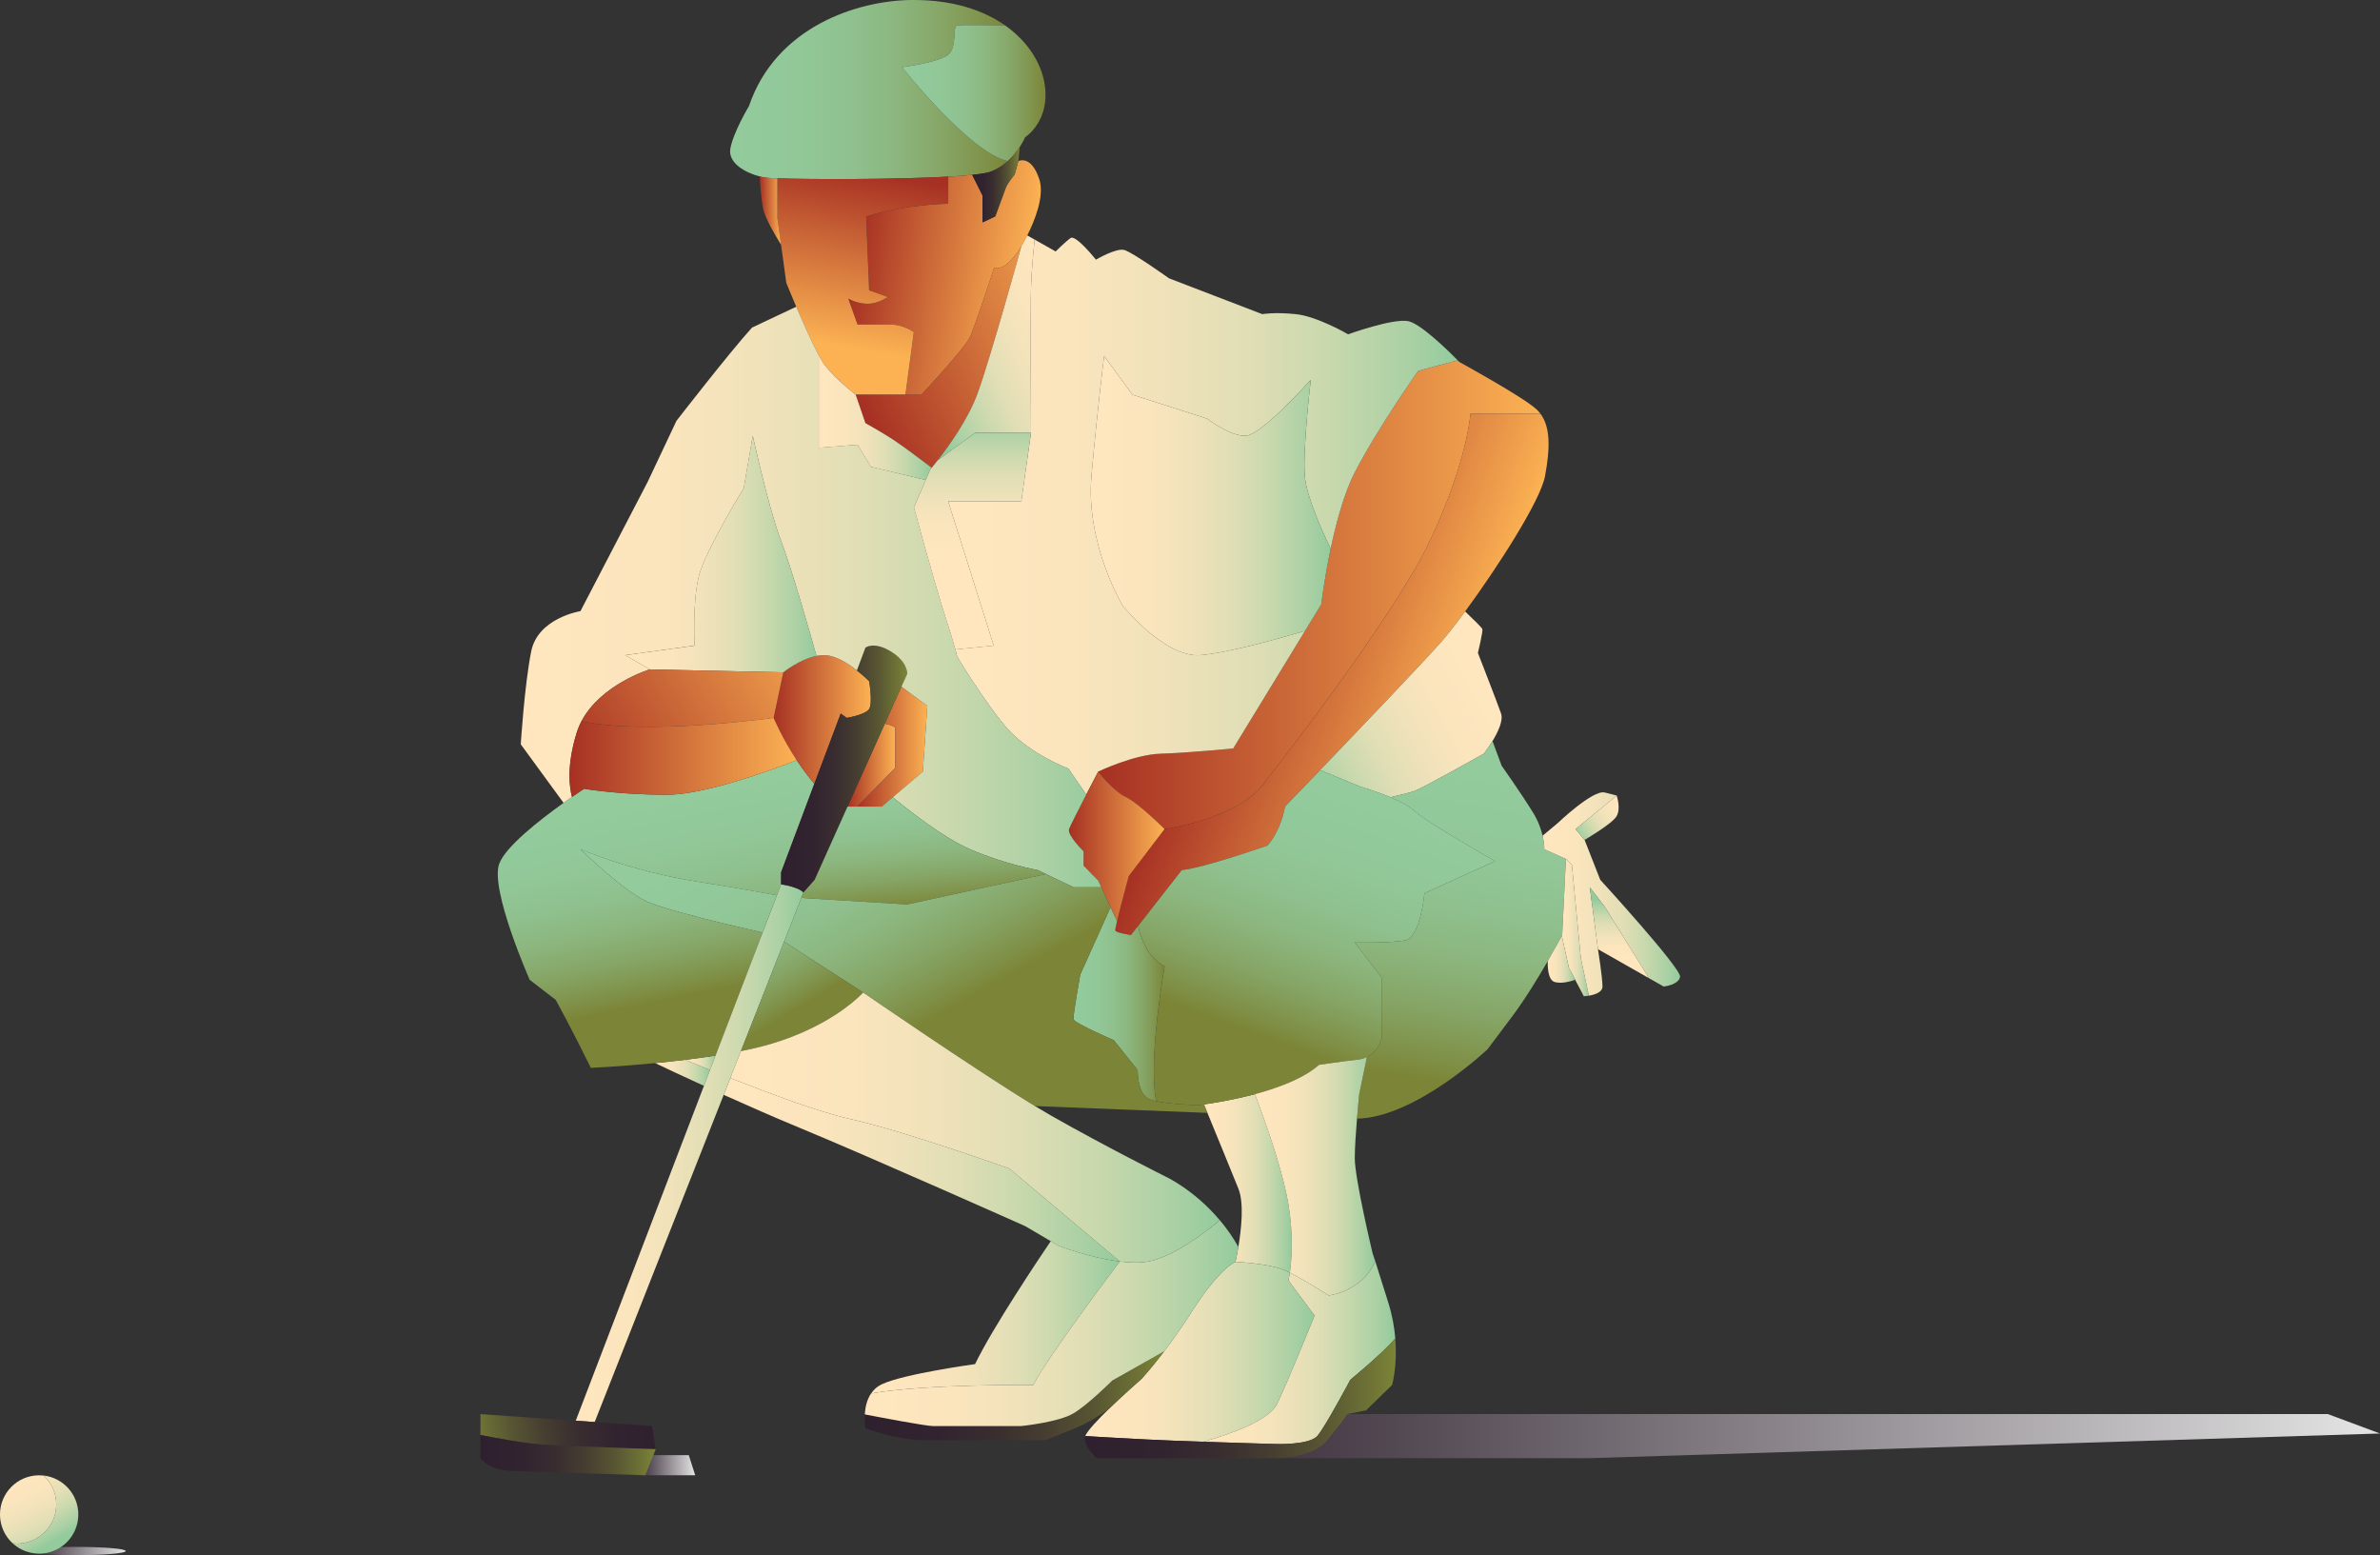 <?xml version="1.0" encoding="UTF-8"?>
<svg xmlns="http://www.w3.org/2000/svg" xmlns:xlink="http://www.w3.org/1999/xlink" viewBox="0 0 1822.84 1190.82">
  <rect x="0" y="0" width="1822.84" height="1190.82" fill="#333333" stroke="none"/>
  <defs>
    <style>
      .cls-1 {
        fill: url(#linear-gradient-15);
      }

      .cls-2 {
        fill: url(#linear-gradient-13);
      }

      .cls-3 {
        fill: url(#linear-gradient-28);
      }

      .cls-4 {
        fill: url(#linear-gradient-53);
      }

      .cls-5 {
        fill: url(#linear-gradient-42);
      }

      .cls-6 {
        fill: url(#linear-gradient-46);
      }

      .cls-7 {
        fill: url(#linear-gradient-56);
      }

      .cls-8 {
        fill: url(#linear-gradient-43);
      }

      .cls-9 {
        fill: url(#linear-gradient-25);
      }

      .cls-10 {
        fill: url(#linear-gradient-10);
      }

      .cls-11 {
        fill: url(#linear-gradient-12);
      }

      .cls-12 {
        fill: url(#linear-gradient-40);
      }

      .cls-13 {
        fill: url(#linear-gradient-27);
      }

      .cls-14 {
        fill: url(#linear-gradient-37);
      }

      .cls-15 {
        fill: url(#linear-gradient-55);
      }

      .cls-16 {
        fill: url(#linear-gradient-39);
      }

      .cls-17 {
        fill: url(#linear-gradient-52);
      }

      .cls-18 {
        fill: url(#linear-gradient-58);
      }

      .cls-19 {
        fill: url(#linear-gradient-47);
      }

      .cls-20 {
        fill: url(#linear-gradient-26);
      }

      .cls-21 {
        fill: url(#linear-gradient-4);
      }

      .cls-22 {
        fill: url(#linear-gradient-35);
      }

      .cls-23 {
        fill: url(#linear-gradient-30);
      }

      .cls-24 {
        fill: url(#linear-gradient-44);
      }

      .cls-25 {
        fill: url(#linear-gradient-49);
      }

      .cls-26 {
        fill: url(#linear-gradient-34);
      }

      .cls-27 {
        fill: url(#linear-gradient-5);
      }

      .cls-28 {
        fill: url(#linear-gradient-38);
      }

      .cls-29 {
        fill: url(#linear-gradient-22);
      }

      .cls-30 {
        fill: url(#linear-gradient-24);
      }

      .cls-31 {
        fill: url(#linear-gradient-2);
      }

      .cls-31, .cls-32, .cls-33 {
        mix-blend-mode: multiply;
        opacity: .85;
      }

      .cls-34 {
        fill: url(#linear-gradient-54);
      }

      .cls-35 {
        isolation: isolate;
      }

      .cls-36 {
        fill: url(#linear-gradient-33);
      }

      .cls-37 {
        fill: url(#linear-gradient-51);
      }

      .cls-38 {
        fill: url(#linear-gradient-8);
      }

      .cls-39 {
        fill: url(#linear-gradient-57);
      }

      .cls-40 {
        fill: url(#linear-gradient-14);
      }

      .cls-41 {
        fill: url(#linear-gradient-29);
      }

      .cls-42 {
        fill: url(#linear-gradient-20);
      }

      .cls-43 {
        fill: url(#linear-gradient-17);
      }

      .cls-44 {
        fill: url(#linear-gradient-50);
      }

      .cls-45 {
        fill: url(#linear-gradient-7);
      }

      .cls-46 {
        fill: url(#linear-gradient-9);
      }

      .cls-47 {
        fill: url(#linear-gradient-11);
      }

      .cls-48 {
        fill: url(#linear-gradient-19);
      }

      .cls-32 {
        fill: url(#linear-gradient-3);
      }

      .cls-49 {
        fill: url(#linear-gradient-6);
      }

      .cls-50 {
        fill: url(#linear-gradient-36);
      }

      .cls-51 {
        fill: url(#linear-gradient-21);
      }

      .cls-52 {
        fill: url(#linear-gradient-45);
      }

      .cls-53 {
        fill: url(#linear-gradient-48);
      }

      .cls-33 {
        fill: url(#linear-gradient);
      }

      .cls-54 {
        fill: url(#linear-gradient-32);
      }

      .cls-55 {
        fill: url(#linear-gradient-41);
      }

      .cls-56 {
        fill: url(#linear-gradient-16);
      }

      .cls-57 {
        fill: url(#linear-gradient-23);
      }

      .cls-58 {
        fill: url(#linear-gradient-31);
      }

      .cls-59 {
        fill: url(#linear-gradient-18);
      }
    </style>
    <linearGradient id="linear-gradient" x1="94.78" y1="1187.65" x2="21.33" y2="1187.65" gradientUnits="userSpaceOnUse">
      <stop offset="0" stop-color="#fff"/>
      <stop offset=".14" stop-color="#dfdddf"/>
      <stop offset=".74" stop-color="#615661"/>
      <stop offset="1" stop-color="#2f202f"/>
    </linearGradient>
    <linearGradient id="linear-gradient-2" x1="531.54" y1="1121.93" x2="486.78" y2="1121.93" xlink:href="#linear-gradient"/>
    <linearGradient id="linear-gradient-3" x1="1803.49" y1="1099.67" x2="869.4" y2="1099.67" xlink:href="#linear-gradient"/>
    <linearGradient id="linear-gradient-4" x1="559.19" y1="68.56" x2="771.89" y2="68.56" gradientUnits="userSpaceOnUse">
      <stop offset="0" stop-color="#93cb9d"/>
      <stop offset=".23" stop-color="#92c899"/>
      <stop offset=".43" stop-color="#8fc18f"/>
      <stop offset=".6" stop-color="#8cb67e"/>
      <stop offset=".77" stop-color="#86a566"/>
      <stop offset=".93" stop-color="#7f9047"/>
      <stop offset="1" stop-color="#7c8537"/>
    </linearGradient>
    <linearGradient id="linear-gradient-5" x1="690.81" y1="71.26" x2="800.79" y2="71.26" xlink:href="#linear-gradient-4"/>
    <linearGradient id="linear-gradient-6" x1="654.4" y1="199.01" x2="785.73" y2="220.05" gradientUnits="userSpaceOnUse">
      <stop offset="0" stop-color="#a63023"/>
      <stop offset="1" stop-color="#fcb253"/>
    </linearGradient>
    <linearGradient id="linear-gradient-7" x1="744.6" y1="141.41" x2="781.03" y2="141.41" gradientUnits="userSpaceOnUse">
      <stop offset="0" stop-color="#2f202f"/>
      <stop offset=".23" stop-color="#31232f"/>
      <stop offset=".43" stop-color="#392d30"/>
      <stop offset=".6" stop-color="#463e31"/>
      <stop offset=".77" stop-color="#585633"/>
      <stop offset=".93" stop-color="#707535"/>
      <stop offset="1" stop-color="#7c8537"/>
    </linearGradient>
    <linearGradient id="linear-gradient-8" x1="663.43" y1="131.16" x2="640.28" y2="264.86" xlink:href="#linear-gradient-6"/>
    <linearGradient id="linear-gradient-9" x1="581.89" y1="161.25" x2="598.22" y2="161.25" xlink:href="#linear-gradient-6"/>
    <linearGradient id="linear-gradient-10" x1="660.35" y1="312.09" x2="848.55" y2="228.85" xlink:href="#linear-gradient-6"/>
    <linearGradient id="linear-gradient-11" x1="841.08" y1="455.35" x2="1179.87" y2="455.35" xlink:href="#linear-gradient-6"/>
    <linearGradient id="linear-gradient-12" x1="726.23" y1="395.23" x2="1116.41" y2="395.23" gradientUnits="userSpaceOnUse">
      <stop offset="0" stop-color="#ffe6bf"/>
      <stop offset=".23" stop-color="#fbe5bd"/>
      <stop offset=".41" stop-color="#f1e2ba"/>
      <stop offset=".59" stop-color="#e0deb5"/>
      <stop offset=".75" stop-color="#c8d8ad"/>
      <stop offset=".91" stop-color="#a9d0a4"/>
      <stop offset="1" stop-color="#93cb9d"/>
    </linearGradient>
    <linearGradient id="linear-gradient-13" x1="824.84" y1="238.71" x2="702.11" y2="296.1" xlink:href="#linear-gradient-12"/>
    <linearGradient id="linear-gradient-14" x1="929.88" y1="484.38" x2="1118.55" y2="550.53" xlink:href="#linear-gradient-6"/>
    <linearGradient id="linear-gradient-15" x1="1138.08" y1="518.54" x2="988.09" y2="597.4" xlink:href="#linear-gradient-12"/>
    <linearGradient id="linear-gradient-16" x1="922.08" y1="906.16" x2="989.33" y2="906.16" xlink:href="#linear-gradient-12"/>
    <linearGradient id="linear-gradient-17" x1="1139.3" y1="590.51" x2="1098.16" y2="827.92" xlink:href="#linear-gradient-4"/>
    <linearGradient id="linear-gradient-18" x1="1035.44" y1="609.58" x2="968.59" y2="793.86" xlink:href="#linear-gradient-4"/>
    <linearGradient id="linear-gradient-19" x1="822.19" y1="768.88" x2="891.94" y2="768.88" xlink:href="#linear-gradient-4"/>
    <linearGradient id="linear-gradient-20" x1="961.15" y1="900.64" x2="1053.3" y2="900.64" xlink:href="#linear-gradient-12"/>
    <linearGradient id="linear-gradient-21" x1="831.17" y1="1035.1" x2="1006.78" y2="1035.1" xlink:href="#linear-gradient-12"/>
    <linearGradient id="linear-gradient-22" x1="921.61" y1="1035.74" x2="1068.64" y2="1035.74" xlink:href="#linear-gradient-12"/>
    <linearGradient id="linear-gradient-23" x1="830.8" y1="1070.74" x2="1069.05" y2="1070.74" xlink:href="#linear-gradient-7"/>
    <linearGradient id="linear-gradient-24" x1="554.28" y1="895.7" x2="857.66" y2="895.7" xlink:href="#linear-gradient-12"/>
    <linearGradient id="linear-gradient-25" x1="501.73" y1="821.47" x2="543.81" y2="821.47" xlink:href="#linear-gradient-12"/>
    <linearGradient id="linear-gradient-26" x1="662.26" y1="1068.73" x2="891.71" y2="1068.73" xlink:href="#linear-gradient-7"/>
    <linearGradient id="linear-gradient-27" x1="667.2" y1="1008.64" x2="857.66" y2="1008.64" xlink:href="#linear-gradient-12"/>
    <linearGradient id="linear-gradient-28" x1="662.35" y1="1013.11" x2="948.46" y2="1013.11" xlink:href="#linear-gradient-12"/>
    <linearGradient id="linear-gradient-29" x1="524.8" y1="813.79" x2="548.01" y2="813.79" xlink:href="#linear-gradient-12"/>
    <linearGradient id="linear-gradient-30" x1="497.43" y1="613.58" x2="528.29" y2="761.86" xlink:href="#linear-gradient-4"/>
    <linearGradient id="linear-gradient-31" x1="592.53" y1="550.92" x2="666.97" y2="550.92" xlink:href="#linear-gradient-6"/>
    <linearGradient id="linear-gradient-32" x1="649.14" y1="585.89" x2="685.67" y2="585.89" xlink:href="#linear-gradient-6"/>
    <linearGradient id="linear-gradient-33" x1="440.95" y1="882.99" x2="615.39" y2="882.99" xlink:href="#linear-gradient-12"/>
    <linearGradient id="linear-gradient-34" x1="516.4" y1="661.81" x2="613.25" y2="835.8" xlink:href="#linear-gradient-4"/>
    <linearGradient id="linear-gradient-35" x1="478.82" y1="424.26" x2="625.34" y2="424.26" xlink:href="#linear-gradient-12"/>
    <linearGradient id="linear-gradient-36" x1="818.64" y1="648.05" x2="891.94" y2="648.05" xlink:href="#linear-gradient-6"/>
    <linearGradient id="linear-gradient-37" x1="656.53" y1="571.7" x2="710.24" y2="571.7" xlink:href="#linear-gradient-6"/>
    <linearGradient id="linear-gradient-38" x1="598.25" y1="588.87" x2="694.81" y2="588.87" xlink:href="#linear-gradient-7"/>
    <linearGradient id="linear-gradient-39" x1="398.83" y1="457.13" x2="843.48" y2="457.13" xlink:href="#linear-gradient-12"/>
    <linearGradient id="linear-gradient-40" x1="627.1" y1="319.85" x2="713.58" y2="319.85" xlink:href="#linear-gradient-12"/>
    <linearGradient id="linear-gradient-41" x1="744.8" y1="430.24" x2="744.8" y2="318.82" xlink:href="#linear-gradient-12"/>
    <linearGradient id="linear-gradient-42" x1="835.44" y1="387.14" x2="1019.16" y2="387.14" xlink:href="#linear-gradient-12"/>
    <linearGradient id="linear-gradient-43" x1="437.13" y1="591.77" x2="633.94" y2="478.87" xlink:href="#linear-gradient-6"/>
    <linearGradient id="linear-gradient-44" x1="436.18" y1="579.97" x2="610.21" y2="579.97" xlink:href="#linear-gradient-6"/>
    <linearGradient id="linear-gradient-45" x1="698.75" y1="593.17" x2="709.03" y2="694.3" xlink:href="#linear-gradient-4"/>
    <linearGradient id="linear-gradient-46" x1="657.03" y1="583.52" x2="753.88" y2="757.51" xlink:href="#linear-gradient-4"/>
    <linearGradient id="linear-gradient-47" x1="544.5" y1="665.16" x2="608.78" y2="773.15" xlink:href="#linear-gradient-4"/>
    <linearGradient id="linear-gradient-48" x1="559.35" y1="863.34" x2="934.26" y2="863.34" xlink:href="#linear-gradient-12"/>
    <linearGradient id="linear-gradient-49" x1="507.38" y1="1087.54" x2="357.39" y2="1105.54" xlink:href="#linear-gradient-7"/>
    <linearGradient id="linear-gradient-50" x1="367.97" y1="1114.22" x2="502.25" y2="1114.22" xlink:href="#linear-gradient-7"/>
    <linearGradient id="linear-gradient-51" x1="362.26" y1="1098.22" x2="367.97" y2="1098.22" xlink:href="#linear-gradient-7"/>
    <linearGradient id="linear-gradient-52" x1="1196.18" y1="710.24" x2="1216.92" y2="710.24" xlink:href="#linear-gradient-12"/>
    <linearGradient id="linear-gradient-53" x1="1181.5" y1="684.53" x2="1286.79" y2="684.53" xlink:href="#linear-gradient-12"/>
    <linearGradient id="linear-gradient-54" x1="1244" y1="614.43" x2="1206.48" y2="639.17" xlink:href="#linear-gradient-12"/>
    <linearGradient id="linear-gradient-55" x1="1240.24" y1="735.31" x2="1240.24" y2="688.89" xlink:href="#linear-gradient-12"/>
    <linearGradient id="linear-gradient-56" x1="1185.39" y1="734.53" x2="1206.44" y2="734.53" xlink:href="#linear-gradient-12"/>
    <linearGradient id="linear-gradient-57" x1="7.56" y1="1118.79" x2="42.22" y2="1179.65" xlink:href="#linear-gradient-12"/>
    <linearGradient id="linear-gradient-58" x1="9.63" y1="1130.01" x2="40.9" y2="1197.63" xlink:href="#linear-gradient-12"/>
  </defs>
  <g class="cls-35">
    <g id="Layer_2" data-name="Layer 2">
      <g id="Layer_1-2" data-name="Layer 1">
        <g>
          <ellipse class="cls-33" cx="58.31" cy="1187.65" rx="37.99" ry="3.17"/>
          <polygon class="cls-31" points="491.66 1129.64 532.47 1129.64 527.54 1114.22 486.16 1114.22 491.66 1129.64"/>
          <g>
            <polygon class="cls-32" points="856.62 1116.56 1216.6 1116.56 1822.84 1097.65 1782.94 1082.79 917.76 1082.79 856.62 1116.56"/>
            <g>
              <path class="cls-21" d="M771.89,123.33c-3.58,3.22-7.92,6.16-13.09,8.1-2.54.96-7.51,1.77-14.2,2.45-5.19.53-11.42.99-18.37,1.37-40.76,2.26-106.16,2.16-130.85,1.29-4.6-.16-7.79-.34-9.14-.55-1.37-.2-2.84-.51-4.36-.89-11.04-2.82-24.51-10.33-22.5-21.39,2.29-12.57,14.29-32.57,14.29-32.57C594.24,20.58,656.53.37,698.24,0c31.19-.28,54.77,7.72,71.41,19.34-11.77-.14-33.65-.33-36.55.09-4.01.57.57,17.14-7.43,22.85-8,5.71-34.85,9.15-34.85,9.15,0,0,52.46,66.07,81.08,71.89Z"/>
              <path class="cls-27" d="M785.09,105.14s-1.31,3.16-4.06,7.38h0c-2.14,3.3-5.17,7.23-9.14,10.81-28.62-5.82-81.08-71.89-81.08-71.89,0,0,26.85-3.43,34.85-9.15,8-5.71,3.42-22.28,7.43-22.85,2.9-.42,24.78-.23,36.55-.09,17.8,12.42,27.64,29.02,30.29,44.08,5.14,29.15-14.85,41.71-14.85,41.71Z"/>
              <path class="cls-49" d="M786.76,180.27c-2.53,5.04-4.53,8.3-4.53,8.3,0,0,0,0,0,.02-.37.65-11.02,19.36-20.84,16.55,0,0-14.57,44.57-18.57,53.14-4,8.57-37.14,44-37.14,44h-12.19c1.68-12.56,6.47-48,6.47-48,0,0-7.99-5.71-17.14-5.71h-25.99l-7.14-20s5.14,3.43,13.72,4.01c8.57.57,16.6-5.14,16.6-5.14l-14.32-5.15-2.28-56.56c31.42-9.71,62.85-9.71,62.85-9.71v-20.75c6.95-.38,13.18-.84,18.37-1.37l7.91,15.83v20.57l9.72-4.57s6.29-17.14,7.99-21.71c1.72-4.57,6.86-10.28,6.86-10.28l2.86-10.39s9.71-5.1,16,13.79c4.3,12.91-3.7,32.23-9.19,43.15Z"/>
              <path class="cls-45" d="M781.03,112.53l-1.08,10.8-2.86,10.39s-5.14,5.71-6.86,10.28c-1.71,4.57-7.99,21.71-7.99,21.71l-9.72,4.57v-20.57l-7.91-15.83c6.69-.69,11.66-1.5,14.2-2.45,5.17-1.94,9.51-4.88,13.09-8.1,3.97-3.58,7-7.5,9.14-10.8Z"/>
              <path class="cls-38" d="M726.23,156s-31.43,0-62.85,9.71l2.28,56.56,14.32,5.15s-8.04,5.71-16.6,5.14c-8.57-.57-13.72-4.01-13.72-4.01l7.14,20h25.99c9.15,0,17.14,5.71,17.14,5.71,0,0-4.79,35.43-6.47,48h-38.09s-14.86-11.43-23.43-22.28c-1.35-1.71-3.01-4.45-4.86-7.86-5.3-9.83-12.11-25.18-17.25-37.26-4.41-10.36-7.61-18.31-7.61-18.31l-4.02-29.17-2.84-20.53v-30.31c24.69.87,90.09.96,130.85-1.29v20.75Z"/>
              <path class="cls-46" d="M598.22,187.39c-5.07-8.15-12.24-20.52-13.69-27.39-1.56-7.42-2.32-18.57-2.64-24.89,1.51.38,2.98.69,4.36.89,1.35.2,4.54.39,9.14.55v30.31l2.84,20.53Z"/>
              <path class="cls-10" d="M782.22,188.58c-.36,1.31-23.5,85.35-33.7,113.12-7.23,19.69-22.1,40.24-30.29,50.69-2.04,2.61-3.66,4.59-4.65,5.76-7.6-5.77-22.56-17.02-29.63-21.6-9.71-6.29-21.14-12.57-21.14-12.57l-7.43-21.71h50.28s33.15-35.43,37.14-44c4-8.57,18.57-53.14,18.57-53.14,9.83,2.81,20.48-15.9,20.84-16.55Z"/>
              <path class="cls-47" d="M1179.87,316.84h-53.66s-2.29,36.86-31.43,98c-29.14,61.13-125.14,182.85-125.14,182.85-18.85,29.14-77.7,37.13-77.7,37.13,0,0-20-19.99-29.71-24.57-9.72-4.57-21.15-19.42-21.15-19.42,0,0,27.43-13.14,48-13.72,20.57-.57,55.43-4,55.43-4l55.02-89.99,12.4-20.29s2.32-19.41,7.23-42.68c4.21-19.91,10.31-42.64,18.48-58.45,17.71-34.28,48.57-77.71,48.57-77.71l30.2-8.11c.78.8,1.22,1.25,1.22,1.25,0,0,48,26.29,58.85,36,1.27,1.14,2.4,2.37,3.38,3.71Z"/>
              <path class="cls-11" d="M1116.41,275.88l-30.2,8.11s-30.86,43.43-48.57,77.71c-8.17,15.81-14.27,38.54-18.48,58.45-6.25-12.89-18.53-39.91-19.81-55.6-1.71-21.14,4.58-73.71,4.58-73.71,0,0-37.72,42.28-49.71,42.85-12,.57-29.71-13.14-29.71-13.14l-57.14-18.29-21.71-29.71s-5.15,40-9.72,91.99c-4.57,52,24,99.42,24,99.42,0,0,32,39.39,58.85,37.7,19.61-1.24,60.24-12.54,80.74-18.55l-55.02,89.99s-34.85,3.42-55.43,4c-20.57.57-48,13.72-48,13.72,0,0-4.3,8.25-9.13,17.63l-13.72-19.92s-30.28-11.43-47.43-31.43c-17.14-19.99-37.71-54.28-37.71-54.28,0,0-.26-1.41-1.38-5.53l29.38-2.95-34.85-110.37h55.99l7.43-52.57s-.57-93.14,0-111.42c.4-12.75,1.91-28.28,2.79-36.51l16.07,9.08s7.43-7.42,11.43-10.28c4-2.85,19.43,16.57,19.43,16.57,0,0,15.42-9.14,21.71-7.42,6.29,1.71,34.28,21.71,34.28,21.71l71.42,27.42s9.14-1.71,25.72,0c16.57,1.72,40,15.43,40,15.43,0,0,34.85-12.57,46.28-10.01,9.99,2.25,32.21,24.37,37.63,29.89Z"/>
              <path class="cls-2" d="M789.66,220c-.57,18.29,0,111.42,0,111.42h-42.86l-28.57,20.97c8.18-10.45,23.05-31,30.29-50.69,10.2-27.78,33.34-111.81,33.7-113.12,0,0,0-.02,0-.02,0,0,1.99-3.25,4.53-8.3l5.69,3.21c-.87,8.23-2.39,23.76-2.79,36.51Z"/>
              <path class="cls-40" d="M1183.34,364.55c-3.53,19-36.8,70.48-61.21,103.66-7.16,9.73-13.55,17.88-18.21,23.19-13.66,15.55-61.95,66.06-92.89,98.27-15.68,16.32-26.89,27.95-26.89,27.95,0,0-2.5,17.2-13.36,29.77,0,0-48.56,17.14-65.71,18.86l-33.38,42.7h0s-5.47,7.01-5.47,7.01c0,0-11.43-1.71-12-3.42-.15-.43.43-3.26,1.37-7.27,2.82-11.98,8.92-34.45,8.92-34.45l27.43-36s58.85-7.99,77.7-37.13c0,0,96-121.71,125.14-182.85,29.14-61.14,31.43-98,31.43-98h53.66c7.54,10.1,7.51,26.01,3.47,47.71Z"/>
              <path class="cls-1" d="M1143.12,567.41c-3.34,5.51-6.63,9.7-6.63,9.7,0,0-45.71,25.72-53.14,28.57-2.67,1.03-10.09,2.87-18.48,4.79-11.39-4.77-23.23-8.21-23.23-8.21l-30.6-12.58c30.94-32.21,79.23-82.72,92.89-98.27,4.66-5.31,11.05-13.46,18.21-23.19,5.13,4.88,12.83,12.33,13.21,13.47.57,1.72-3.42,18.29-3.42,18.29,0,0,14.28,36.57,17.71,46.28,1.9,5.39-2.35,14.29-6.51,21.15Z"/>
              <path class="cls-56" d="M987.87,974.52c-1.51-.76-2.94-1.44-4.24-2.01-11.74-5.14-37.41-6.29-37.41-6.29,0,0,1.1-4.67,2.25-11.48,2.17-12.84,4.52-33.33.04-44.52-4.62-11.54-16.49-40.44-23.75-58.08-.98-2.39-1.88-4.59-2.66-6.49,7.28-1.01,22.62-3.45,39.06-7.86,1.55,4.09,3.62,9.61,5.93,16.03,7.08,19.76,16.36,47.93,19.72,68.41,4.01,24.42,2.4,43.22,1.08,52.3Z"/>
              <path class="cls-43" d="M1199.34,657.67l-2.85,58.28s-.11.2-.31.6h0c-1.13,2.13-5.15,9.65-10.78,19.39v.02c-7.31,12.69-17.33,29.12-27.2,42.28l-18.85,25.14s-54.97,52.27-100.02,53.19c.86-10.45,1.73-18.91,1.73-18.91l5.92-28.33h0c8.93-4.43,11.21-13.95,11.21-13.95v-46.85l-20.57-26.86s27.42.57,38.85-1.71c11.43-2.29,14.52-36,14.52-36l54.05-24.57s-52.57-29.71-62.29-38.85c-3.75-3.53-10.74-7.06-17.91-10.07,8.39-1.92,15.81-3.76,18.48-4.79,7.43-2.85,53.14-28.57,53.14-28.57,0,0,3.29-4.19,6.63-9.7l6.98,18.85s14.96,21.14,24.11,35.99c4.02,6.53,6.16,12.74,7.3,17.63,1.45,6.24,1.27,10.37,1.27,10.37l16.57,7.42Z"/>
              <path class="cls-59" d="M1145.06,659.39l-54.05,24.57s-3.09,33.71-14.52,36c-11.43,2.28-38.85,1.71-38.85,1.71l20.57,26.86v46.85s-2.28,9.52-11.21,13.95h0c-2,.99-4.33,1.73-7.05,2.04-14.86,1.72-29.71,4.01-29.71,4.01-11.61,10.35-31.01,17.57-49.07,22.41-16.45,4.41-31.78,6.85-39.06,7.86-2.82.4-4.44.58-4.44.58,0,0-20.26-.43-32.12-3.07-6.42-32.04,6.42-103.21,6.42-103.21-13.57-7.18-18.5-22.44-20.25-31h0s33.38-42.71,33.38-42.71c17.15-1.72,65.71-18.86,65.71-18.86,10.85-12.57,13.36-29.77,13.36-29.77,0,0,11.21-11.62,26.89-27.95l30.6,12.58s11.84,3.44,23.23,8.21c7.17,3.01,14.16,6.54,17.91,10.07,9.72,9.14,62.29,38.85,62.29,38.85Z"/>
              <path class="cls-48" d="M885.52,843.16c-1.94-.44-3.65-.93-5.01-1.5-9.72-4-9.15-22.28-9.15-22.28l-18.29-22.85s-30.28-13.14-30.85-16c-.57-2.85,5.14-34.28,5.14-34.28l23.23-51.64,4.99,10.66c-.93,4.01-1.51,6.83-1.37,7.27.57,1.72,12,3.42,12,3.42l5.47-7c1.75,8.56,6.68,23.82,20.25,31,0,0-12.84,71.16-6.42,103.21Z"/>
              <path class="cls-42" d="M1053.3,965.78c-10.25,23.39-35.66,26.16-35.66,26.16,0,0-17.62-11.3-29.77-17.41,1.32-9.07,2.93-27.88-1.08-52.3-3.36-20.48-12.64-48.65-19.72-68.41-2.3-6.42-4.37-11.94-5.93-16.03,18.06-4.84,37.46-12.06,49.07-22.41,0,0,14.85-2.29,29.71-4.01,2.72-.31,5.05-1.05,7.05-2.04l-5.92,28.33s-.87,8.46-1.73,18.91c-.85,10.21-1.69,22.32-1.69,30.23,0,16,13.72,73.14,13.72,73.14,0,0,.29.72,1.95,5.84Z"/>
              <path class="cls-51" d="M1006.78,1007.37s-18.86,46.85-28.57,67.42c-6.05,12.81-35.35,23.18-56.61,29.18-15.51-.53-31.4-1.14-43.39-1.75-24.53-1.25-40.29-2.2-47.05-2.62,1.77-4.18,9.62-12.52,18.15-20.82h0c11.8-11.48,24.89-22.85,24.89-22.85,0,0,7.01-7.46,17.48-21.26,6.16-8.13,13.53-18.46,21.37-30.74,21.15-33.14,33.14-37.71,33.14-37.71,0,0,25.67,1.14,37.41,6.29,1.3.57,2.73,1.25,4.24,2.01-.56,3.88-1.08,5.98-1.08,5.98l19.99,26.86Z"/>
              <path class="cls-29" d="M1068.64,1024.91h0c-10.55,12.11-34.42,31.59-34.42,31.59,0,0-18.86,35.43-25.14,42.86-6.29,7.43-32.57,6.29-32.57,6.29,0,0-26.8-.71-54.89-1.68,21.25-6,50.56-16.37,56.61-29.18,9.71-20.57,28.57-67.42,28.57-67.42l-19.99-26.86s.51-2.1,1.08-5.98c12.15,6.11,29.77,17.41,29.77,17.41,0,0,25.41-2.77,35.66-26.16,1.63,5.08,4.64,14.5,10.05,31.88,3.05,9.78,4.61,19.02,5.28,27.25Z"/>
              <path class="cls-57" d="M1066.21,1060.51l-20,19.43-14.28,2.85s-2.86,4.57-15.42,20c-12.57,15.42-43.43,13.71-43.43,13.71h-133.13s-9.15-7.99-9.15-15.42c0-.4.13-.9.38-1.47,6.76.42,22.52,1.37,47.05,2.62,11.99.61,27.88,1.22,43.39,1.75,28.09.96,54.89,1.68,54.89,1.68,0,0,26.29,1.14,32.57-6.29,6.29-7.43,25.14-42.86,25.14-42.86,0,0,23.87-19.49,34.42-31.58,1.72,21.11-2.43,35.59-2.43,35.59Z"/>
              <path class="cls-30" d="M857.66,965.92h0c-22.47-2.75-46.29-11.69-46.29-11.69l-6.6-3.87-19.68-11.55s-116.56-52-173.13-75.43c-19.31-7.99-39.47-16.85-57.68-25.05l5.07-12.85c30.85,12.15,68.98,26.29,90.9,31.12,41.14,9.07,122.85,38.21,122.85,38.21l84.57,71.11Z"/>
              <path class="cls-9" d="M543.81,819.28l-4.66,12.16c-15.64-7.15-28.88-13.37-37.42-17.42,7.36-.71,15.15-1.54,23.08-2.51,5.25,2.17,11.72,4.83,19,7.77Z"/>
              <path class="cls-20" d="M891.71,1034.68c-10.47,13.8-17.48,21.26-17.48,21.26,0,0-13.09,11.36-24.89,22.84h0c-7.15,4.93-14.03,9.34-18.53,11.44-13.25,6.2-30.29,12.57-30.29,12.57h-92.56c-21.14,0-45.14-9.15-45.14-9.15,0,0-.83-4.66-.46-10.63,12.06,2.33,46.76,8.92,52.17,8.92h67.71s28.5-2.85,39.96-9.71c11.47-6.86,29.75-25.14,29.75-25.14l39.77-22.4Z"/>
              <path class="cls-13" d="M857.66,965.93c-.74.96-53.8,70.75-66.28,94.58,0,0-82.1-.87-124.17,6.42,1.93-2.84,4.58-5.31,8.18-7,17.14-8,71.42-15.42,71.42-15.42,13.46-27.91,49.08-81.04,57.97-94.16l6.6,3.87s23.82,8.93,46.29,11.7Z"/>
              <path class="cls-3" d="M948.46,954.75c-1.15,6.81-2.25,11.48-2.25,11.48,0,0-11.99,4.57-33.14,37.71-7.84,12.29-15.2,22.62-21.37,30.74l-39.77,22.4s-18.29,18.29-29.75,25.14c-11.47,6.86-39.96,9.71-39.96,9.71h-67.71c-5.41,0-40.11-6.59-52.17-8.92.31-5.1,1.5-11.16,4.85-16.08,42.07-7.29,124.17-6.42,124.17-6.42,12.48-23.84,65.54-93.62,66.28-94.58,7.06.87,13.99,1.12,19.99.3,20.43-2.79,47.25-24.04,56.61-31.93,5,5.93,9.87,12.73,14.21,20.45Z"/>
              <path class="cls-41" d="M548.01,808.3l-4.2,10.98c-7.28-2.93-13.76-5.59-19-7.77,7.68-.94,15.51-2,23.21-3.21Z"/>
              <path class="cls-23" d="M623.7,600.17l-25.45,67.8v9.14l-3.23,8.42c-9.34-1.76-29.07-5.33-62.48-10.71-49.71-7.99-87.99-24.56-87.99-24.56,0,0,31.99,31.42,50.85,40,15.05,6.83,67.94,19.14,88.7,23.82l-36.08,94.23c-7.7,1.21-15.52,2.27-23.21,3.21-7.93.96-15.72,1.8-23.08,2.51-27.66,2.68-49.19,3.65-49.19,3.65-13.71-28-26.85-52-26.85-52l-20-15.42s-30.28-68.57-23.43-88.57c4.54-13.23,31.57-34.21,49.35-46.89,2.34-1.68,4.51-3.2,6.46-4.54,5.63-3.9,9.33-6.29,9.33-6.29,0,0,26.29,4.58,63.43,4.58,28.31,0,77.57-17.93,99.39-26.45,3.92,5.96,8.44,12.16,13.49,18.08Z"/>
              <path class="cls-58" d="M665.73,542.83c-2.79,4.57-17.21,6.86-17.21,6.86l-4.63-3.3-20.19,53.79c-5.05-5.92-9.56-12.12-13.49-18.08-11.33-17.24-17.68-32.4-17.68-32.4l7.42-34.85s12.49-10,25.39-12.56c2.22-.44,4.44-.66,6.61-.58,8.16.31,17.53,6.31,24.33,11.66,5.59,4.39,9.44,8.34,9.44,8.34,0,0,2.8,16.58,0,21.15Z"/>
              <path class="cls-54" d="M685.67,557.11v30.86l-29.14,29.66h-7.39l28.52-63.47c4.9.53,8.01,2.96,8.01,2.96Z"/>
              <path class="cls-36" d="M615.39,683.39l-1.64,4.17-13.23,33.52-33.04,83.78-8.13,20.61-5.07,12.85-98.82,250.55-14.5-1.01,98.19-256.43,4.66-12.16,4.2-10.98,36.08-94.23,10.93-28.54,3.23-8.42c14.28,2.29,17.14,6.29,17.14,6.29Z"/>
              <path class="cls-26" d="M595.02,685.52l-10.93,28.54c-20.75-4.68-73.65-16.99-88.7-23.82-18.86-8.57-50.85-40-50.85-40,0,0,38.28,16.57,87.99,24.56,33.41,5.38,53.14,8.95,62.48,10.71Z"/>
              <path class="cls-22" d="M625.34,502.27c-12.9,2.57-25.39,12.56-25.39,12.56l-102.27-2.29-18.86-10.87,53.14-7.32s-1.72-34.37,3.43-53.8c5.15-19.42,34.29-66.85,34.29-66.85l6.85-40s12.57,57.14,21.72,80.57c7.48,19.18,22.05,70.17,27.1,88Z"/>
              <path class="cls-50" d="M891.94,634.82l-27.43,36s-6.1,22.46-8.92,34.45l-4.99-10.66-7.12-15.21-2.4-5.14-11.21-11.44.07-10.86s-12.86-12.57-11.14-17.14c.93-2.48,7.41-15.22,13.15-26.36,4.83-9.38,9.13-17.63,9.13-17.63,0,0,11.43,14.85,21.15,19.42,9.71,4.58,29.71,24.57,29.71,24.57Z"/>
              <path class="cls-14" d="M710.24,540.54l-3.43,50.29-23.06,19.66-8.36,7.14h-18.86l29.14-29.66v-30.86s-3.11-2.43-8.01-2.96l12.74-28.37,19.84,14.76Z"/>
              <path class="cls-28" d="M694.81,515.97l-4.41,9.81-12.74,28.37-28.52,63.47-25.18,56.06-8.57,9.71s-2.86-4-17.14-6.29v-9.14l25.45-67.8,20.19-53.79,4.63,3.3s14.42-2.29,17.21-6.86c2.8-4.57,0-21.15,0-21.15,0,0-3.85-3.95-9.44-8.34l6.52-17.37s6.29-5.14,19.42,2.85c13.14,8,12.57,17.14,12.57,17.14Z"/>
              <path class="cls-16" d="M843.48,679.39h-21.29l-21.09-10.13h0l-6.29-3.02s-25.71-4.57-51.99-16c-20.83-9.06-48.49-31.05-59.06-39.77l23.06-19.66,3.43-50.29-19.84-14.76,4.41-9.81s.57-9.14-12.57-17.14c-13.14-7.99-19.42-2.85-19.42-2.85l-6.52,17.37c-6.8-5.35-16.18-11.35-24.33-11.66-2.17-.08-4.4.14-6.61.58-5.04-17.84-19.62-68.82-27.1-88-9.15-23.43-21.72-80.57-21.72-80.57l-6.85,40s-29.14,47.43-34.29,66.85c-5.14,19.43-3.43,53.8-3.43,53.8l-53.14,7.32,18.86,10.87s-37.38,11.35-52.29,39.66c-1.48,2.8-2.73,5.77-3.71,8.91-7.91,25.4-5.5,42-3.61,49.13-1.95,1.34-4.12,2.86-6.46,4.54l-32.78-44.84s2.85-45.4,7.99-71.11c5.14-25.71,37.72-30.85,37.72-30.85l51.42-98.86,22.11-46.85s40.74-52.57,57.88-71.42l33.9-15.98c5.14,12.08,11.94,27.43,17.25,37.26v70.71l29.71-2.29,10.16,16.85,42.02,10.16-9.05,20.98s16,58.85,24,83.42c4.2,12.91,6.51,20.77,7.77,25.32,1.12,4.12,1.38,5.53,1.38,5.53,0,0,20.57,34.28,37.71,54.28,17.14,20,47.43,31.43,47.43,31.43l13.72,19.92c-5.74,11.14-12.22,23.88-13.15,26.36-1.72,4.57,11.14,17.14,11.14,17.14l-.07,10.86,11.21,11.44,2.4,5.14Z"/>
              <path class="cls-12" d="M713.58,358.15c-.69.83-1.06,1.26-1.06,1.26l-3.52,8.16-42.02-10.16-10.16-16.85-29.71,2.29v-70.71c1.85,3.41,3.51,6.16,4.86,7.86,8.57,10.86,23.43,22.28,23.43,22.28l7.43,21.71s11.43,6.29,21.14,12.57c7.07,4.58,22.03,15.82,29.63,21.6Z"/>
              <path class="cls-55" d="M782.23,383.98h-55.99l34.85,110.37-29.38,2.95c-1.25-4.55-3.56-12.42-7.77-25.32-7.99-24.57-24-83.42-24-83.42l9.05-20.98,3.52-8.16s.38-.43,1.06-1.26c.99-1.18,2.61-3.16,4.65-5.76l28.57-20.97h42.86l-7.43,52.57Z"/>
              <path class="cls-5" d="M1019.16,420.15c-4.91,23.27-7.23,42.68-7.23,42.68l-12.4,20.29c-20.49,6.01-61.13,17.3-80.74,18.55-26.85,1.69-58.85-37.7-58.85-37.7,0,0-28.57-47.43-24-99.42,4.57-52,9.72-91.99,9.72-91.99l21.71,29.71,57.14,18.29s17.71,13.71,29.71,13.14c12-.56,49.71-42.85,49.71-42.85,0,0-6.29,52.57-4.58,73.71,1.28,15.69,13.56,42.71,19.81,55.6Z"/>
              <path class="cls-8" d="M599.95,514.83l-7.42,34.85s-97.21,13.58-147.14,2.52c14.91-28.31,52.29-39.66,52.29-39.66l102.27,2.29Z"/>
              <path class="cls-24" d="M610.21,582.09c-21.82,8.52-71.08,26.45-99.39,26.45-37.14,0-63.43-4.58-63.43-4.58,0,0-3.69,2.39-9.33,6.29-1.89-7.14-4.3-23.74,3.61-49.13.98-3.14,2.23-6.11,3.71-8.91,49.93,11.06,147.14-2.52,147.14-2.52,0,0,6.35,15.16,17.68,32.4Z"/>
              <path class="cls-52" d="M801.09,669.27l-106.28,23.26-81.07-4.97,1.64-4.17,8.57-9.71,25.18-56.06h26.25l8.36-7.14c10.57,8.72,38.23,30.71,59.06,39.77,26.29,11.43,51.99,16,51.99,16l6.29,3.02Z"/>
              <path class="cls-6" d="M924.75,852.14l-132.05-5.23s0,0,0,0c-46.31-28.19-131.59-86.95-131.59-86.95l-60.58-38.88,13.23-33.52,81.07,4.97,106.28-23.26h0l21.09,10.13h21.29l7.12,15.21-23.23,51.64s-5.71,31.43-5.14,34.28c.56,2.86,30.85,16,30.85,16l18.29,22.85s-.57,18.29,9.15,22.28c1.37.56,3.07,1.05,5.01,1.5,11.86,2.65,32.12,3.07,32.12,3.07,0,0,1.62-.18,4.44-.58.78,1.9,1.68,4.1,2.66,6.49Z"/>
              <path class="cls-19" d="M661.1,759.96s-22.28,25.14-70.85,39.42c-6.89,2.03-14.61,3.85-22.76,5.48l33.04-83.78,60.58,38.88Z"/>
              <path class="cls-53" d="M934.26,934.3c-9.35,7.89-36.18,29.14-56.61,31.93-6.01.82-12.93.56-19.99-.3h0s-84.57-71.12-84.57-71.12c0,0-81.71-29.14-122.85-38.21-21.91-4.83-60.05-18.97-90.9-31.12l8.13-20.61c8.16-1.63,15.87-3.46,22.76-5.48,48.57-14.28,70.85-39.42,70.85-39.42,0,0,85.29,58.76,131.59,86.95,0,0,0,0,0,0,4.54,2.76,8.71,5.23,12.38,7.32,41.14,23.43,88,46.85,88,46.85,0,0,21.61,9.98,41.17,33.21Z"/>
              <path class="cls-25" d="M502.25,1109.64s-67.99-2.28-86.28-3.42c-13.76-.86-37.22-5.28-48-7.42v-16l72.98,5.08,14.5,1.01,43.94,3.06,2.85,17.71Z"/>
              <path class="cls-44" d="M502.25,1109.64l-8,20-103.99-3.42c-16.57-1.14-22.28-9.66-22.28-9.66v-17.76c10.77,2.14,34.24,6.56,48,7.42,18.29,1.14,86.28,3.42,86.28,3.42Z"/>
              <path class="cls-37" d="M367.97,1098.8c-3.55-.69-5.71-1.15-5.71-1.15l5.71,1.15Z"/>
              <path class="cls-17" d="M1216.92,762.38c-2.2.36-3.87.43-3.87.43l-6.61-12.56-4.81-9.15-5.45-24.54h0c.2-.4.31-.6.31-.6l2.85-58.28,4.58,4.58,6.85,71.42,6.15,28.72Z"/>
              <path class="cls-4" d="M1286.77,747.96c-1.14,6.29-12.57,7.43-12.57,7.43l-11.34-6.44-33.81-54.7-11.43-14.85,6.29,47.43s3.43,21.71,3.43,28.57c0,4.51-6.2,6.3-10.42,7l-6.15-28.72-6.85-71.42-4.58-4.58-16.57-7.42s.18-4.13-1.27-10.37l11.55-9.63s26.86-25.72,36-23.43l9.15,2.29s0,.03.03.09l-31.46,25.62,6.86,8.29,12,30.57s62.28,67.99,61.14,74.28Z"/>
              <path class="cls-34" d="M1238.2,624.9c-3.43,5.93-24.57,18.21-24.57,18.21l-6.86-8.29,31.46-25.62c.32.97,3.2,10.09-.03,15.69Z"/>
              <polygon class="cls-15" points="1262.86 748.95 1223.91 726.82 1217.63 679.39 1229.05 694.25 1262.86 748.95"/>
              <path class="cls-7" d="M1206.44,750.25c-4.22,1.46-10.72,3.12-15.67,1.7-4.66-1.32-5.49-9.44-5.38-15.99v-.02c5.63-9.74,9.65-17.26,10.78-19.38l5.45,24.54,4.81,9.15Z"/>
            </g>
            <path class="cls-39" d="M59.99,1159.64c0,16.57-13.43,30-30,30-7.82,0-14.94-2.99-20.28-7.9,1.11.12,2.23.19,3.37.19,16.57,0,30.01-13.44,30.01-30.01,0-8.75-3.74-16.61-9.72-22.09,14.97,1.68,26.61,14.38,26.61,29.81Z"/>
            <path class="cls-18" d="M43.09,1151.93c0,16.57-13.44,30.01-30.01,30.01-1.14,0-2.26-.07-3.37-.19-5.97-5.48-9.72-13.35-9.72-22.1,0-16.57,13.43-30,30-30,1.14,0,2.27.07,3.38.19,5.97,5.48,9.72,13.34,9.72,22.09Z"/>
          </g>
        </g>
      </g>
    </g>
  </g>
</svg>